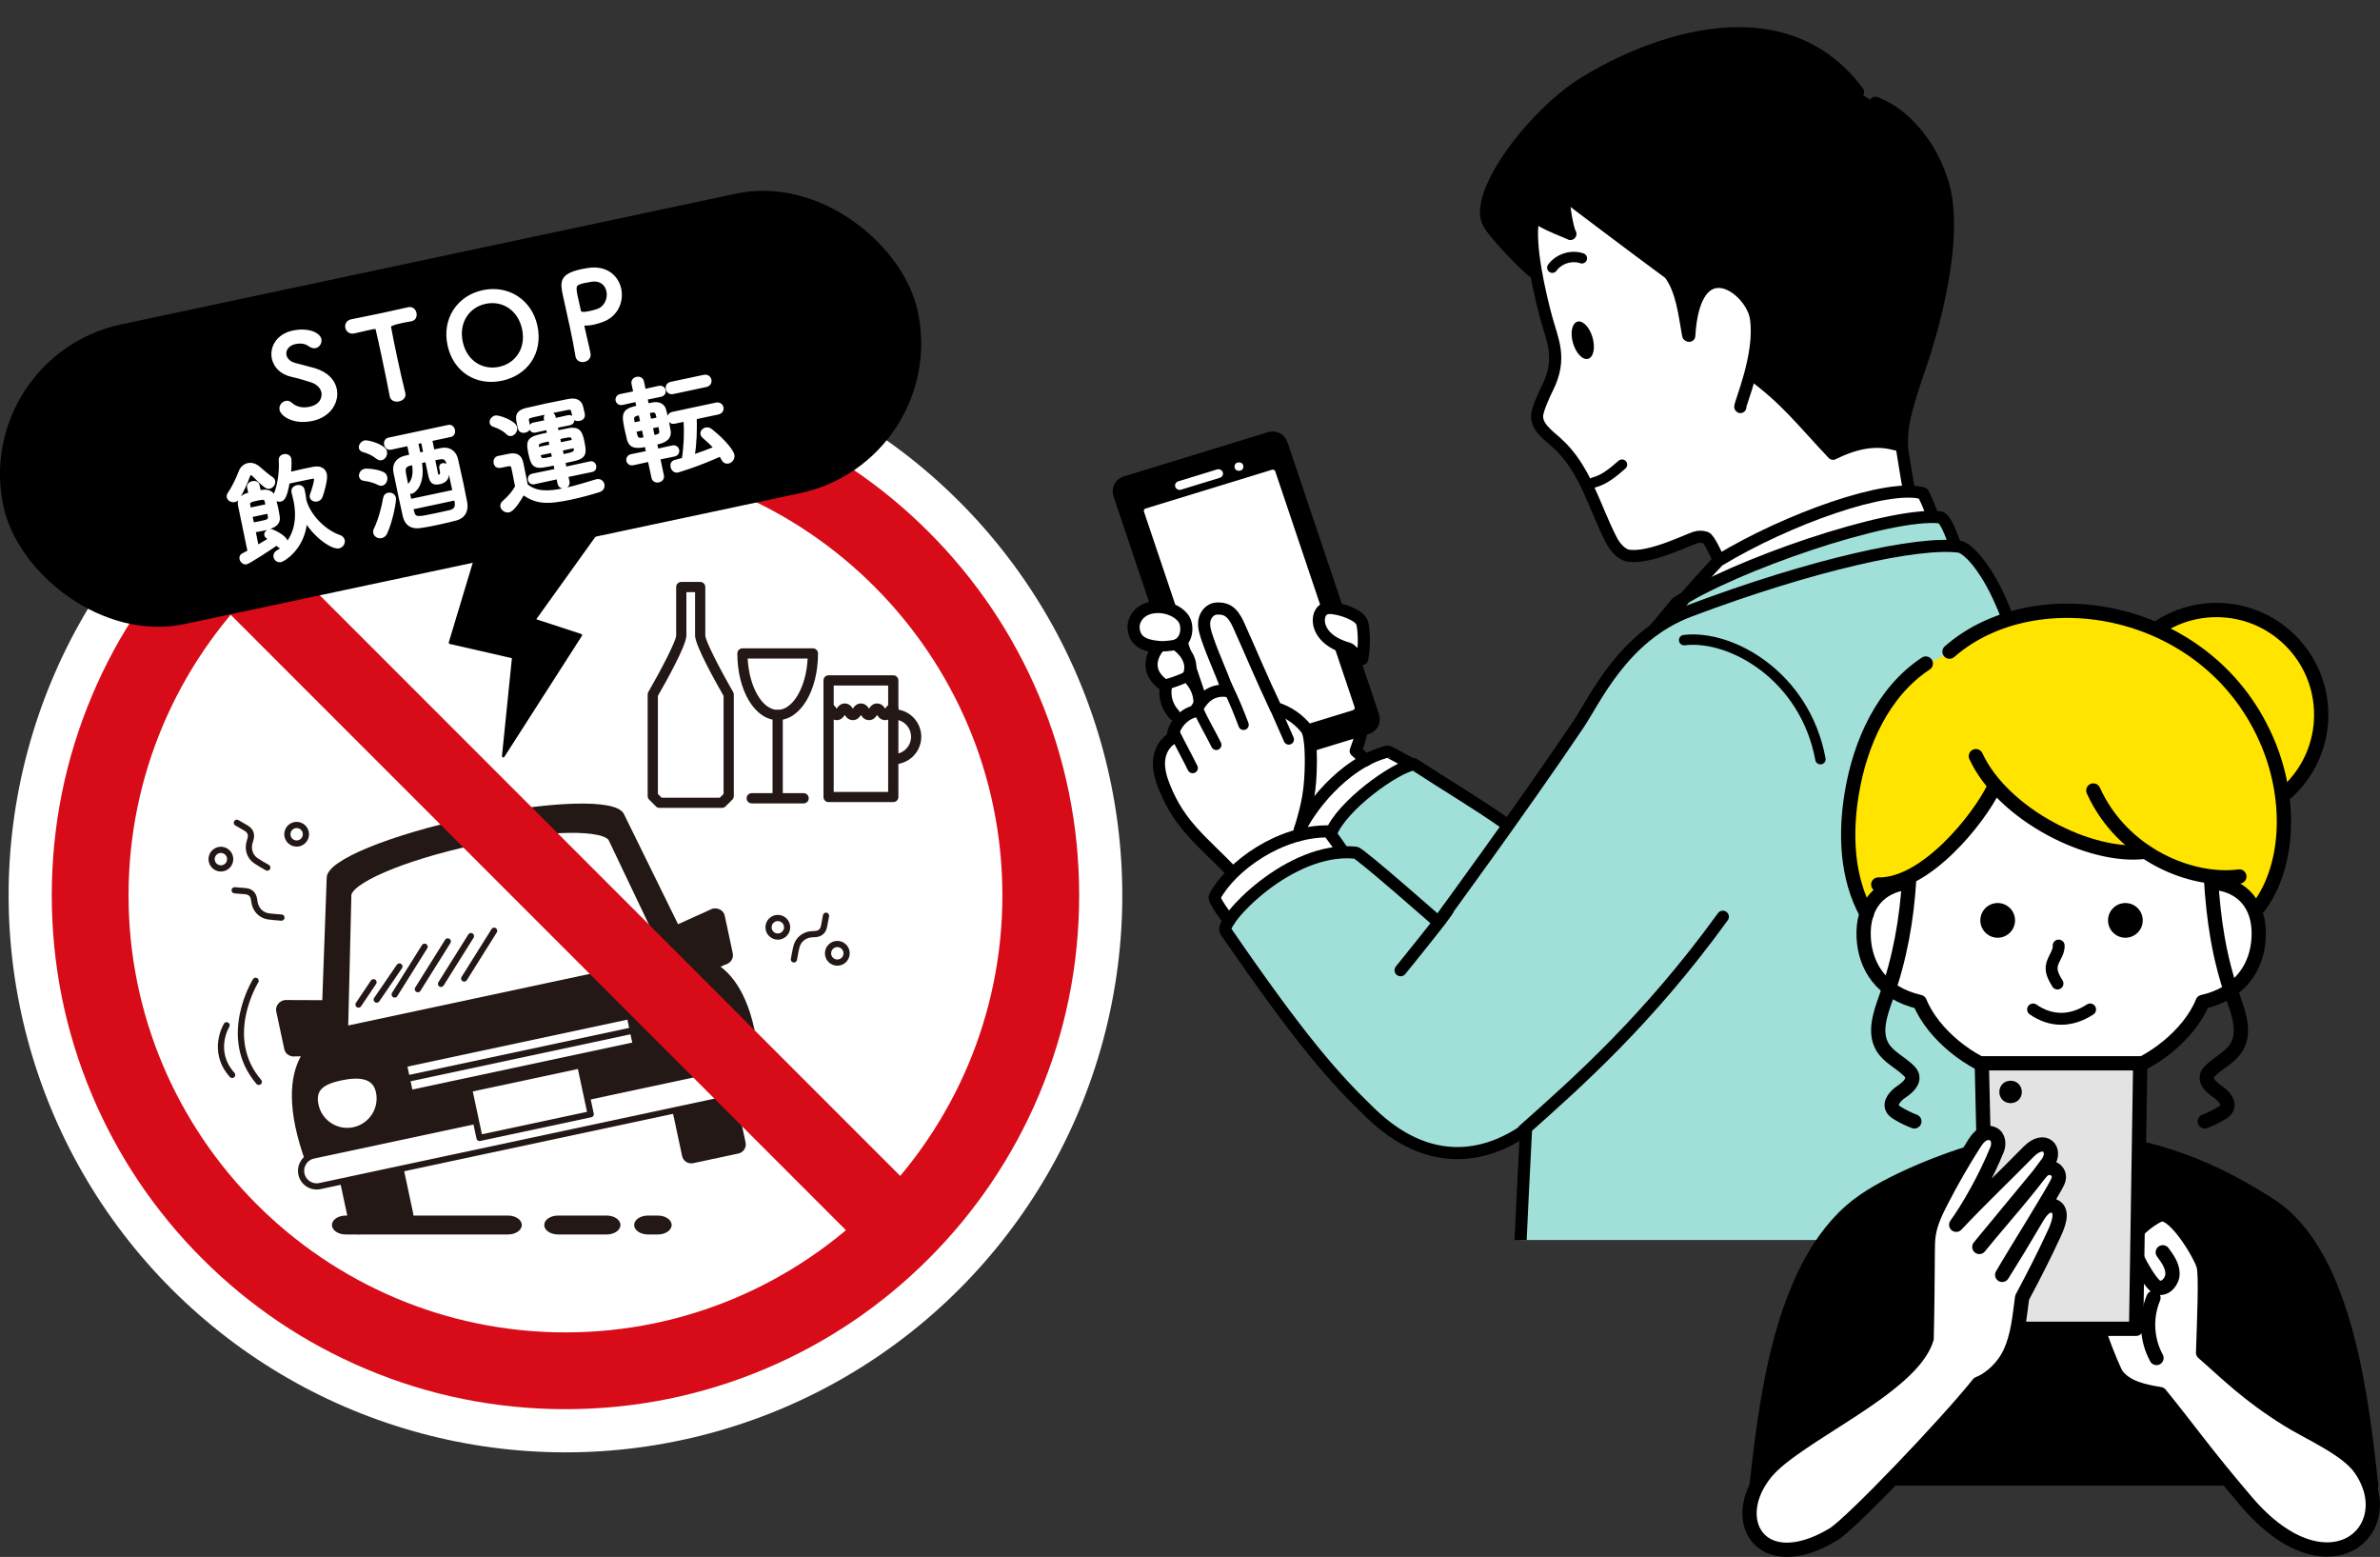 <?xml version="1.0" encoding="UTF-8"?>
<svg id="_レイヤー_1" data-name="レイヤー_1" xmlns="http://www.w3.org/2000/svg" width="1075.34" height="703.23" xmlns:xlink="http://www.w3.org/1999/xlink" viewBox="0 0 1075.34 703.23">
  <rect x="0" y="0" width="1075.34" height="703.23" fill="#333333" stroke="none"/>
  <defs>
    <style>
      .cls-1, .cls-2, .cls-3, .cls-4, .cls-5, .cls-6, .cls-7 {
        fill: none;
      }

      .cls-1, .cls-3, .cls-4, .cls-5, .cls-8, .cls-6, .cls-9, .cls-10, .cls-11, .cls-12, .cls-13, .cls-14, .cls-15, .cls-16, .cls-7, .cls-17, .cls-18 {
        stroke-linecap: round;
        stroke-linejoin: round;
      }

      .cls-1, .cls-3, .cls-4, .cls-5, .cls-9, .cls-10, .cls-12, .cls-14, .cls-16, .cls-17 {
        stroke: #000;
      }

      .cls-1, .cls-9, .cls-17 {
        stroke-width: 6.45px;
      }

      .cls-3 {
        stroke-width: 4.69px;
      }

      .cls-4 {
        stroke-width: 5.38px;
      }

      .cls-5 {
        stroke-width: 5.47px;
      }

      .cls-8, .cls-6, .cls-13, .cls-15, .cls-7, .cls-18 {
        stroke: #231815;
        stroke-width: 2.8px;
      }

      .cls-8, .cls-11, .cls-12, .cls-19, .cls-18 {
        fill: #fff;
      }

      .cls-8, .cls-13, .cls-7, .cls-20 {
        fill-rule: evenodd;
      }

      .cls-10, .cls-12, .cls-16 {
        stroke-width: 6.45px;
      }

      .cls-21 {
        fill: #d70c18;
      }

      .cls-11 {
        stroke: #fff;
        stroke-width: .88px;
      }

      .cls-22, .cls-13, .cls-15, .cls-20 {
        fill: #231815;
      }

      .cls-14 {
        stroke-width: 1.18px;
      }

      .cls-16 {
        fill: #e3e3e3;
      }

      .cls-17, .cls-23 {
        fill: #ffe400;
      }

      .cls-24 {
        fill: #a0e0d8;
      }

      .cls-25 {
        clip-path: url(#clippath);
      }
    </style>
    <clipPath id="clippath">
      <rect class="cls-2" x="483.63" width="448.03" height="560.09"/>
    </clipPath>
  </defs>
  <g>
    <circle class="cls-19" cx="255.49" cy="404.41" r="251.59" transform="translate(-211.13 299.11) rotate(-45)"/>
    <g>
      <g>
        <g>
          <path class="cls-20" d="M235.75,553.32c0,2.36-2.78,4.27-6.21,4.27h-73.35c-3.43,0-6.21-1.91-6.21-4.27h0c0-2.36,2.78-4.27,6.21-4.27h73.35c3.43,0,6.21,1.91,6.21,4.27h0Z"/>
          <path class="cls-20" d="M280.33,553.32c0,2.36-2.78,4.27-6.21,4.27h-22.01c-3.43,0-6.21-1.91-6.21-4.27h0c0-2.36,2.78-4.27,6.21-4.27h22.01c3.43,0,6.21,1.91,6.21,4.27h0Z"/>
          <path class="cls-20" d="M303.46,553.32c0,2.36-2.78,4.27-6.21,4.27h-4.51c-3.43,0-6.21-1.91-6.21-4.27h0c0-2.36,2.78-4.27,6.21-4.27h4.51c3.43,0,6.21,1.91,6.21,4.27h0Z"/>
        </g>
        <g>
          <g>
            <rect class="cls-15" x="156.05" y="519.29" width="26.53" height="35" rx="2.82" ry="2.82" transform="translate(-108.36 47.19) rotate(-12.05)"/>
            <path class="cls-15" d="M335.5,516.31c.33,1.52-.65,3.02-2.17,3.35l-20.42,4.36c-1.52.33-3.02-.65-3.35-2.17l-6.13-28.7c-.33-1.52.65-3.02,2.17-3.35l20.42-4.36c1.52-.33,3.02.65,3.35,2.17l6.13,28.7Z"/>
          </g>
          <g>
            <g>
              <path class="cls-15" d="M329.73,430.97c.33,1.52-.83,3.06-2.59,3.44l-21.8,9.85c-1.75.37-3.44-.56-3.76-2.08l-3.65-17.11c-.33-1.52.83-3.06,2.59-3.44l21.8-9.85c1.75-.37,3.44.56,3.76,2.08l3.65,17.11Z"/>
              <path class="cls-15" d="M160.1,472.38c.33,1.52-.83,3.06-2.59,3.44l-23.92-.09c-1.75.37-3.44-.56-3.76-2.08l-3.65-17.11c-.33-1.52.83-3.06,2.59-3.44l23.92.09c1.75-.37,3.44.56,3.76,2.08l3.65,17.11Z"/>
            </g>
            <g>
              <g>
                <g>
                  <path class="cls-13" d="M312.64,433.4l-31.8-64.71c-2.2-6.49-32.55-5.6-68.48,2.07-35.93,7.67-64,19.26-63.36,26.08l-2.6,72.06s-25.99,9.22-4.83,61.08l88.2-18.83,24.02-5.13,88.2-18.83c-1.87-55.98-29.36-53.77-29.36-53.77Z"/>
                  <path class="cls-8" d="M347.05,485.28c.81,3.81-1.62,7.56-5.43,8.37l-197.06,42.08c-3.81.81-7.56-1.62-8.37-5.43h0c-.81-3.81,1.62-7.56,5.43-8.37l197.06-42.08c3.81-.81,7.56,1.62,8.37,5.43h0Z"/>
                  <rect class="cls-18" x="213.76" y="486.29" width="51.36" height="22.58" transform="translate(-98.62 60.96) rotate(-12.05)"/>
                  <g>
                    <rect class="cls-19" x="183.4" y="471.11" width="101.6" height="3.81" transform="translate(-93.61 59.33) rotate(-12.05)"/>
                    <rect class="cls-19" x="184.81" y="477.73" width="101.6" height="3.81" transform="translate(-94.96 59.77) rotate(-12.05)"/>
                  </g>
                </g>
                <g>
                  <path class="cls-8" d="M171.24,493.09c1.69,7.93-3.36,15.72-11.29,17.42-7.93,1.69-15.72-3.36-17.42-11.29-1.69-7.93,3.36-10.88,11.29-12.57,7.93-1.69,15.72-1.48,17.42,6.45Z"/>
                  <path class="cls-8" d="M328.56,459.5c1.69,7.93-3.36,15.72-11.29,17.42-7.93,1.69-15.72-3.36-17.42-11.29-1.69-7.93,3.36-10.88,11.29-12.57,7.93-1.69,15.72-1.48,17.42,6.45Z"/>
                </g>
              </g>
              <path class="cls-18" d="M276.47,379.33c-2.1-6.39-29.62-6.01-62.08.92-32.46,6.93-57.74,17.82-57.04,24.51l-1.45,60.17,146.48-31.28-25.9-54.33Z"/>
            </g>
          </g>
        </g>
      </g>
      <path class="cls-7" d="M127.16,414.46c-2-.16-4.02-.26-6-.57-3.34-.52-5.76-3.2-6.2-6.56-.12-.93-.26-1.92-.68-2.73-.69-1.34-1.96-1.98-3.47-2.09-1.6-.12-3.2-.23-4.79-.38"/>
      <path class="cls-7" d="M120.78,391.88c-1.74-1.01-3.52-1.97-5.17-3.1-2.79-1.9-3.82-5.37-2.77-8.59.29-.89.59-1.84.56-2.76-.05-1.51-.91-2.63-2.23-3.39-1.39-.8-2.78-1.59-4.16-2.41"/>
      <path class="cls-7" d="M358.71,433.35c.38-1.97.68-3.97,1.2-5.91.87-3.26,3.79-5.39,7.18-5.47.94-.02,1.94-.06,2.79-.39,1.41-.54,2.18-1.74,2.45-3.23.29-1.58.57-3.15.89-4.73"/>
      <g>
        <path class="cls-7" d="M115.5,443.01s-15.89,25.5,1.43,45.65"/>
        <path class="cls-7" d="M102.38,463.1s-7.15,11.65,2.51,22.41"/>
      </g>
      <path class="cls-8" d="M103.6,386.26c.99,2.1.09,4.6-2,5.59-2.1.99-4.6.09-5.59-2-.99-2.1-.09-4.6,2-5.59,2.1-.99,4.6-.09,5.59,2Z"/>
      <path class="cls-8" d="M137.83,375.02c.99,2.1.09,4.6-2,5.59s-4.6.09-5.59-2-.09-4.6,2-5.59,4.6-.09,5.59,2Z"/>
      <path class="cls-8" d="M382.52,430.59c0,2.32-1.88,4.2-4.2,4.2s-4.2-1.88-4.2-4.2,1.88-4.2,4.2-4.2,4.2,1.88,4.2,4.2Z"/>
      <path class="cls-8" d="M355.64,418.84c0,2.32-1.88,4.2-4.2,4.2s-4.2-1.88-4.2-4.2,1.88-4.2,4.2-4.2,4.2,1.88,4.2,4.2Z"/>
      <g>
        <line class="cls-6" x1="191.84" y1="427.62" x2="178.31" y2="449.2"/>
        <line class="cls-6" x1="202.31" y1="425.22" x2="188.79" y2="446.79"/>
        <line class="cls-6" x1="212.79" y1="422.82" x2="199.26" y2="444.39"/>
        <line class="cls-6" x1="223.27" y1="420.41" x2="209.74" y2="441.99"/>
        <line class="cls-6" x1="168.76" y1="443.66" x2="161.99" y2="453.73"/>
        <line class="cls-6" x1="180.46" y1="436.54" x2="170.21" y2="451.51"/>
      </g>
    </g>
    <g>
      <path class="cls-22" d="M326.19,364.91h-28.21c-.61,0-1.2-.24-1.63-.68l-3.04-3.04c-.43-.43-.68-1.02-.68-1.63v-45.86c0-.41.11-.8.31-1.15,6.02-10.42,12.54-23.13,12.57-25.47v-21.93c0-1.27,1.03-2.31,2.31-2.31h8.54c1.27,0,2.31,1.03,2.31,2.31v21.93c.03,2.34,6.54,15.04,12.57,25.47.2.35.31.75.31,1.15v45.86c0,.61-.24,1.2-.68,1.63l-3.04,3.04c-.43.43-1.02.68-1.63.68ZM298.94,360.3h26.3l1.69-1.69v-44.29c-3.4-5.91-12.88-22.78-12.88-27.24v-19.62h-3.92v19.62c0,4.46-9.47,21.32-12.88,27.24v44.29l1.69,1.69Z"/>
      <path class="cls-22" d="M351.37,325.27c-10.22,0-18.22-13.23-18.22-30.12,0-1.27,1.03-2.31,2.31-2.31h31.83c1.27,0,2.31,1.03,2.31,2.31,0,16.89-8,30.12-18.22,30.12ZM337.82,297.45c.64,12.8,6.59,23.2,13.55,23.2s12.91-10.41,13.55-23.2h-27.1Z"/>
      <path class="cls-22" d="M363.09,362.88h-23.44c-1.27,0-2.31-1.03-2.31-2.31s1.03-2.31,2.31-2.31h23.44c1.27,0,2.31,1.03,2.31,2.31s-1.03,2.31-2.31,2.31Z"/>
      <path class="cls-22" d="M351.37,362.3c-1.27,0-2.31-1.03-2.31-2.31v-37.04c0-1.27,1.03-2.31,2.31-2.31s2.31,1.03,2.31,2.31v37.04c0,1.27-1.03,2.31-2.31,2.31Z"/>
      <path class="cls-22" d="M403.6,362.3h-29.22c-1.27,0-2.31-1.03-2.31-2.31v-52.66c0-1.27,1.03-2.31,2.31-2.31h29.22c1.27,0,2.31,1.03,2.31,2.31v52.66c0,1.27-1.03,2.31-2.31,2.31ZM376.68,357.69h24.61v-48.05h-24.61v48.05Z"/>
      <path class="cls-22" d="M403.82,345.23c-1.27,0-2.31-1.03-2.31-2.31s1.03-2.31,2.31-2.31c4.31,0,7.82-3.51,7.82-7.82s-3.51-7.82-7.82-7.82c-1.27,0-2.31-1.03-2.31-2.31s1.03-2.31,2.31-2.31c6.86,0,12.43,5.58,12.43,12.43s-5.58,12.43-12.43,12.43Z"/>
      <path class="cls-22" d="M399.94,325.27c-2.03,0-3.07-1.42-3.65-2.33-.58.91-1.62,2.33-3.65,2.33s-3.07-1.42-3.65-2.33c-.58.91-1.62,2.33-3.65,2.33s-3.07-1.42-3.65-2.33c-.58.91-1.62,2.33-3.65,2.33-2.19,0-3.22-1.65-3.78-2.53-.08-.12-.18-.28-.26-.41-1.09-.19-1.92-1.13-1.92-2.27,0-1.27,1.03-2.31,2.31-2.31,2.03,0,3.07,1.42,3.65,2.33.58-.91,1.62-2.33,3.65-2.33s3.07,1.42,3.65,2.33c.58-.91,1.62-2.33,3.65-2.33s3.07,1.42,3.65,2.33c.58-.91,1.62-2.33,3.65-2.33s3.07,1.42,3.66,2.33c.58-.91,1.62-2.33,3.66-2.33,1.27,0,2.31,1.03,2.31,2.31,0,1.14-.83,2.09-1.92,2.27-.09.12-.19.28-.26.41-.56.88-1.59,2.53-3.78,2.53ZM374.37,322.37h0,0Z"/>
    </g>
    <path class="cls-21" d="M255.49,636.5c-31.32,0-61.72-6.14-90.35-18.25-27.64-11.69-52.46-28.42-73.77-49.73-21.31-21.31-38.04-46.13-49.73-73.77-12.11-28.62-18.25-59.02-18.25-90.35s6.14-61.72,18.25-90.35c11.69-27.64,28.42-52.46,49.73-73.77,21.31-21.31,46.13-38.04,73.77-49.73,28.62-12.11,59.02-18.25,90.35-18.25s61.72,6.14,90.35,18.25c27.64,11.69,52.46,28.42,73.77,49.73,21.31,21.31,38.04,46.13,49.73,73.77,12.11,28.63,18.25,59.02,18.25,90.35s-6.14,61.72-18.25,90.35c-11.69,27.64-28.42,52.46-49.73,73.77-21.31,21.31-46.13,38.04-73.77,49.73-28.62,12.11-59.02,18.25-90.35,18.25ZM255.49,207c-108.85,0-197.41,88.56-197.41,197.41s88.56,197.41,197.41,197.41,197.41-88.56,197.41-197.41-88.56-197.41-197.41-197.41Z"/>
    <rect class="cls-21" x="238.15" y="194.18" width="34.68" height="420.46" transform="translate(-211.13 299.11) rotate(-45)"/>
  </g>
  <polygon class="cls-14" points="215.23 250.83 203.34 290.29 231.93 296.82 227.39 341.53 262.41 286.91 241.35 280.02 272.22 236.99 215.23 250.83"/>
  <g>
    <rect class="cls-14" x="-2.5" y="116.05" width="421.23" height="137.18" rx="68.59" ry="68.59" transform="translate(-33.85 47.31) rotate(-12)"/>
    <g>
      <path class="cls-11" d="M121.85,220.3c-.62.13-1.29,0-1.99-.49-2.17-1.59-3.89-3.6-5.84-5.39-.2-.17-.48-.22-.74-.17-.26.06-.49.21-.61.45-1.18,3.33-3.02,7.38-4.9,10.43-.45.69-1.06,1.09-1.68,1.22-1.39.3-2.91-.51-3.18-1.75-.12-.57-.03-1.18.46-1.88,2.07-2.97,4.08-7.45,4.86-9.61.72-1.93,2.13-3.15,3.79-3.5,1.6-.34,3.42.08,5.08,1.56,1.45,1.26,3.84,3.34,5.93,4.78.51.38.77.81.86,1.27.27,1.29-.7,2.79-2.04,3.08ZM138.06,226.29c.02.1.1.2.12.3,2.13,6.72,8.75,13.25,15.33,15.51,1.05.37,1.64,1.11,1.8,1.88.29,1.34-.56,2.93-2.22,3.28-2.53.54-9.59-3.52-14.77-11.37-1.27,12.3-10.28,17.34-11.32,17.56-1.5.32-2.73-.66-2.98-1.85-.19-.88.13-1.92,1.28-2.59.86-.51,1.65-1.11,2.38-1.75-.67.14-1.41-.03-2.1-.74-.2-.17-.36-.41-.56-.58-2.76,1.99-12.54,8.28-13.62,8.51-1.34.29-2.49-.82-2.75-2.01-.16-.77.08-1.64,1.01-2.1.73-.37,1.66-.84,2.62-1.37-.23-1.08-.52-2.43-.82-3.87-1.34-6.3-3.18-15.24-3.52-17.05-.44-2.33.96-4.36,4.73-5.16l-.59-2.79c-.26-1.24.79-2.11,1.98-2.36,1.19-.25,2.51.11,2.77,1.35l.59,2.79c.46-.1.89-.13,1.2-.2,2.2-.31,4.43.3,5.29,2.54,0-.27.09-.61.23-.97,1.88-4.61,2.57-10.74,2.24-15.36-.11-1.27.79-2.11,1.82-2.33,1.24-.26,2.7.29,3,1.68.04.21.23,2.6-.16,6.35,2.16-.51,4.42-1.05,6.69-1.53,1.39-.3,2.79-.59,4.14-.83,2.86-.5,4.88.63,5.39,3.01.54,2.53-1.51,8.9-1.85,9.83-.39,1.22-1.23,1.83-2.16,2.02-1.24.26-2.61-.36-2.86-1.55-.09-.41-.02-.86.15-1.33.79-1.89,1.93-6.13,1.78-6.85-.09-.41-.42-.72-1.2-.55-1.71.31-4.66.94-7.44,1.53-1.14.24-2.27.48-3.25.69-1.12,6.17-2.07,7.78-3.62,8.1-.98.21-2.02-.11-2.56-.86.3,1.18.66,2.61.96,4,.3,1.39.54,2.8.74,4,.7,4.33-3.67,5.31-8.06,6.24-1.03.22-2.08.39-2.81.49.12.57.76,3.83,1.34,6.57,1.92-1.11,3.78-2.26,5.22-3.11l-.81-.53c-.56-.37-.87-.79-.96-1.2-.22-1.03.69-2.09,1.82-2.33.41-.09.9-.08,1.32.1.59.25,6,2.61,6.51,4.98.07.31.03.64-.02.92,4.11-5.03,5.07-12.19,3.6-19.11-.25-1.19-.62-2.67-.93-3.85-.01-.05-.02-.1-.03-.16-.31-1.45.78-2.43,2.07-2.71,1.24-.26,2.68.18,3.02,1.79.29,1.34.61,3.11.8,4.79l.02.1ZM120.44,228.15c-.13-.62-.31-1.23-.42-1.74-.36-1.43-1.34-1.23-4.02-.66-2.68.57-3.64.88-3.39,2.34l.35,1.65,7.48-1.59ZM113.63,233.16c.29,1.34.6,2.57.75,3.29.63-.08,1.87-.34,3.11-.61,4.34-.92,4.39-.93,3.67-4.29l-7.54,1.6Z"/>
      <path class="cls-11" d="M170.4,206.9c-2.33-1.83-4.32-2.54-6.39-3.17-.86-.25-1.29-.75-1.41-1.32-.26-1.24.76-2.75,2.26-3.07,1.19-.25,8.94,1.71,9.56,4.6.33,1.55-.67,3.22-2.06,3.51-.62.13-1.3-.05-1.95-.55ZM171.07,218.68c-2.4-1.16-4.28-1.62-6.67-1.93-1-.11-1.56-.75-1.72-1.47-.25-1.19.55-2.76,2.04-3.08,1.19-.25,5.47.08,8.21,1.33.95.39,1.43,1.15,1.6,1.93.32,1.5-.51,3.18-1.9,3.48-.46.1-.96.04-1.57-.26ZM172.34,242.63c-1.44.31-2.98-.55-3.27-1.95-.11-.52-.06-1.07.24-1.67,2.11-4.28,3.66-10.44,4.24-14.06.19-1.12.92-1.76,1.8-1.95,1.29-.27,2.78.38,3.11,1.93.27,1.29-1.35,10.16-3.88,15.77-.5,1.19-1.36,1.74-2.23,1.93ZM194.9,198.78c.25,1.19.55,2.85.95,4.71,1.29-.27,2.54-.49,3.73-.74,2.85-.55,5.97.67,6.94,4.73.71,3.09,1.61,7.05,2.42,10.87.67,3.15,1.27,6.2,1.73,8.64.66,3.64-.85,6.66-4.42,7.63-2.6.71-5.58,1.4-8.47,2.02-2.84.6-5.58,1.13-7.78,1.44-4.13.61-6.66-1.12-7.57-4.92-.59-2.52-1.2-5.41-1.83-8.35-.86-4.03-1.73-8.15-2.42-11.62-.65-3.31,1.15-6.02,4.64-6.86.83-.18,1.69-.41,2.57-.6l-1-4.7-7.79,1.66c-1.39.3-2.36-.69-2.61-1.87-.24-1.14.24-2.42,1.63-2.72l26.94-5.73c1.39-.3,2.31.7,2.56,1.88.24,1.14-.19,2.41-1.58,2.71l-8.62,1.83ZM185.59,209.82c-2.57.6-3.06,1.57-2.56,4.21.29,1.34.64,3.26,1.09,5.38,2.86-2.28,3.06-6.15,2.45-9.8l-.98.21ZM192.55,208.29l-2.37.5c1.69,10-2.95,13.52-4.09,13.76-.52.11-.96.04-1.39-.19l.74,3.46,19.41-4.12c-.25-1.19-.5-2.37-.77-3.61-.61-2.89-1.24-5.83-1.79-8.14-.68-2.93-1.72-3.25-3.95-2.83-.67.14-1.4.25-2.18.41.63,2.94,1.2,5.9,1.31,6.41.14.67.36.95.98.82.88-.19,1.04-.71.47-3.39-.21-.98.36-1.59,1.09-1.74.83-.17,1.77.22,1.96,1.09.03.16.05.26.09.41.5,2.37,1.2,6.16-3.39,7.14-3.04.65-4.08-.43-4.76-3.63l-1.35-6.35ZM205.61,225.58l-19.3,4.1c.09.41.23.81.3,1.18.88,3.37,1.65,3.21,10.27,1.38,2.17-.46,4.44-.94,6.44-1.42,2.36-.56,2.91-2.02,2.52-4.15l-.23-1.08ZM191.66,204.38c-.4-1.86-.69-3.52-.95-4.71l-2.17.46,1,4.7,2.12-.45Z"/>
      <path class="cls-11" d="M229.05,195.78c-1.78-1.78-4.39-2.9-6.01-3.41-.81-.26-1.24-.76-1.37-1.38-.24-1.14.74-2.59,2.14-2.88,1.55-.33,8.84,2.27,9.4,4.9.32,1.5-.78,3.19-2.17,3.48-.62.13-1.36-.04-1.99-.71ZM229.95,230.98c-1.5.32-3.12-.74-3.42-2.13-.15-.72.05-1.52.87-2.24,2.46-2.14,4.46-4.4,5.77-6.84-.44-2.33-.82-4.36-1.24-6.32-.15-.72-.3-1.39-.45-2.12-.29-1.34-.94-1.37-2.69-.99-.72.15-1.34.29-2.01.43-.98.21-2.85.55-3.31-1.62-.24-1.13.28-2.49,1.67-2.78,1.86-.4,3.3-.7,5.02-1.01,3.33-.6,5.18.52,5.88,3.82.64,2.99,1.29,6.58,1.99,9.88,4.13,3.44,9.68,3.39,16.85,1.87,5.16-1.1,10.67-2.86,14.52-4,.1-.02.15-.03.26-.05,1.6-.34,2.74.71,3,1.95.25,1.19-.27,2.54-2.04,3.08-3.19,1-7.87,2.32-12.56,3.32-11.2,2.38-15.72,1.94-21.63-2.04-1.97,3.44-4.48,7.37-6.49,7.8ZM259.07,188.32l-.48-2.27c-.26-1.24-.72-1.63-2.17-1.32-1.71.31-4.86.98-7.96,1.64s-6.19,1.32-7.89,1.73c-2,.48-2.23.91-1.96,2.2l.5,2.37v.05c.26,1.19-.74,2.05-1.88,2.29-1.14.24-2.45-.13-2.72-1.36-.19-.66-.36-1.43-.51-2.16-.64-2.99-1.16-5.69,4.1-6.86,2.62-.61,5.91-1.37,9.27-2.08,3.35-.71,6.72-1.37,9.47-1.9,3.31-.65,5.56.27,6.25,3.26.16.77.44,1.79.63,2.72.19.88.43,2.55-1.94,3.06-1.19.25-2.45-.13-2.71-1.31v-.05ZM256.34,215.06l.52,2.43c.31,1.45-.66,2.46-1.75,2.69-1.13.24-2.43-.29-2.74-1.74l-.52-2.42-10.47,2.28c-1.29.27-2.17-.56-2.38-1.54-.21-.98.25-2.11,1.54-2.38l10.49-2.17-.52-2.43c-8.62,1.83-9.87,2.04-11.4-5.18-1.42-6.66.28-7.07,8.48-8.82l-.43-2.01-5.31,1.18c-1.24.26-2.11-.52-2.3-1.45-.19-.88.29-1.95,1.53-2.21l5.33-1.08-.22-1.03c-.3-1.39.64-2.3,1.73-2.53,1.14-.24,2.36.2,2.66,1.59l.22,1.03,5.87-1.3c1.29-.27,2.16.51,2.36,1.44.19.88-.29,1.95-1.58,2.22l-5.89,1.2.43,2.01c1.86-.4,3.66-.78,5.17-1.05,4.9-.83,5.65,1.98,6.42,5.59,1.03,4.85,1.19,7.14-3.78,8.36-1.43.36-3.09.71-4.79,1.07l.52,2.43,11.09-2.41c1.29-.27,2.12.58,2.33,1.56.21.98-.2,2.09-1.49,2.37l-11.11,2.31ZM248.26,198.87c-4.8,1.02-5.47,1.16-5.16,3.15l.08.36,5.52-1.17-.44-2.33ZM249.32,204.1l-5.52,1.17.18.83c.5,1.57.87,1.54,5.87.48l-.53-2.48ZM258.75,198.48c-.42-1.75-.68-1.69-6.1-.54l.49,2.32,5.78-1.23-.17-.56ZM259.54,201.92l-5.73,1.22.53,2.48c4.54-.96,5.63-1.2,5.32-2.91l-.11-.78Z"/>
      <path class="cls-11" d="M297.92,207.14l1.61,7.59c.32,1.5-.71,2.47-1.9,2.72-1.19.25-2.53-.22-2.85-1.71l-1.61-7.59-7.06,1.55c-1.45.31-2.44-.56-2.66-1.59-.22-1.03.34-2.23,1.78-2.54l7.08-1.45-.57-2.69c-3.82.81-6.98.89-7.99-2.83-.3-1.18-.68-2.71-1.02-4.31-1.49-7.02-1.74-9.18,5.23-10.66l-.54-2.53-6.18,1.37c-1.45.31-2.44-.56-2.66-1.59-.21-.98.35-2.18,1.79-2.48l6.2-1.26-.8-3.77c-.32-1.5.72-2.47,1.9-2.72,1.19-.25,2.53.22,2.85,1.71l.8,3.77,6.34-1.4c1.5-.32,2.44.56,2.65,1.54.22,1.03-.28,2.22-1.78,2.54l-6.36,1.3.54,2.53c1.08-.23,1.97-.37,2.49-.48,2.5-.42,4.65.57,5.29,2.81.42,1.47.92,3.58,1.36,5.64.31,1.45.56,2.9.74,4,.59,4.03-3.1,5.19-6.1,5.83l.57,2.68,6.7-1.48c1.5-.32,2.44.56,2.66,1.59.22,1.03-.28,2.22-1.78,2.54l-6.72,1.38ZM288.97,187.09c-.67.14-1.23.32-1.43.36-1.52.48-1.56,1.3-1.4,2.29.09.41.15.94.27,1.51l3.3-.7-.74-3.46ZM290.43,193.96l-3.35.71c.58,2.74.96,3.73,2.53,3.51.37-.03.99-.16,1.66-.3l-.83-3.92ZM297.13,188.97c-.15-.72-.35-1.38-.46-1.9-.24-.87-.76-1.29-1.97-1.15-.26.05-.89.13-1.61.29l.74,3.46,3.3-.7ZM294.55,193.08l.83,3.92c.67-.14,1.23-.31,1.49-.37,1.77-.54,1.65-1.11.98-4.26l-3.3.7ZM304.09,177.56c-1.55.33-2.58-.69-2.82-1.83-.25-1.19.28-2.49,1.83-2.82l14.92-3.17c1.65-.35,2.73.66,2.97,1.8.25,1.19-.33,2.5-1.98,2.85l-14.92,3.17ZM314.38,188.92c.14,4.99,0,11.44-.92,16.76,3.17-1.05,6.32-2.26,9.3-3.43-1.5-1.73-3.23-3.25-4.95-4.77-.52-.43-.78-.86-.87-1.33-.25-1.19.74-2.37,1.98-2.63.77-.16,1.61-.02,2.4.62,7.14,5.66,9.79,10,10.05,11.24.37,1.76-.87,3.26-2.26,3.56-.98.21-2.08-.15-2.74-1.47-.29-.59-.62-1.16-.95-1.69-10.14,4.58-18.72,7.11-19.18,7.21-1.5.32-2.56-.86-2.82-2.1-.24-1.13.15-2.35,1.48-2.69,1.18-.3,2.4-.62,3.62-.98.88-5.53,1.13-11.95.76-17.21l-4.44.94c-1.55.33-2.56-.64-2.8-1.78-.23-1.08.3-2.38,1.85-2.71l19.61-4.17c1.65-.35,2.72.61,2.96,1.75.23,1.08-.35,2.39-2,2.75l-10.06,2.14Z"/>
    </g>
    <g>
      <path class="cls-11" d="M141.05,189.7c-8.41,1.79-13.77-2.09-14.31-4.62-.36-1.7.87-3.26,2.37-3.58.83-.17,1.74.06,2.54.81,1.75,1.62,4.61,2.63,8.27,1.86,5.68-1.21,6.09-5.34,5.74-6.99-.44-2.06-2.15-4.02-5.15-4.95-2.54-.81-5.66-1.76-8.66-2.42-4.98-1.1-7.82-4.32-8.58-7.88-1.06-5.01,1.94-10.66,9.06-12.18,7.12-1.51,11.92,1.02,12.44,3.45.33,1.55-.65,3.27-2.25,3.61-.77.16-1.73-.01-2.69-.72-1.21-.88-3.24-1.79-6.44-1.11-3.3.7-4.88,3.19-4.38,5.52.34,1.6,1.69,3.15,4.22,3.85,2.36.69,6.27,1.58,8.92,2.37,5.77,1.74,8.77,5.2,9.58,9.02,1.17,5.52-2.32,12.2-10.68,13.98Z"/>
      <path class="cls-11" d="M176.51,178.87c-.75-4.05-2.29-11.54-3.74-18.36-.97-4.54-1.88-8.83-2.56-11.54-.22-1.03-.37-1-3.42-.35-1.96.42-4.36,1.04-6.79,1.55-1.96.42-3.24-.77-3.54-2.16-.3-1.39.35-2.93,2.26-3.34q.05-.01.1-.02c3.11-.61,8.59-1.72,13.96-2.86,4.39-.93,8.76-1.92,11.69-2.59,2-.48,3.04,1.08,3.28,2.22.3,1.39-.24,2.91-1.9,3.26-.1.02-.15.03-.21.04-1.78.27-3.27.59-4.51.85q-5.11,1.09-4.89,2.12c.64,3.53,1.66,8.55,2.73,13.61,1.32,6.19,2.76,12.47,3.72,16.25.49,1.78-.93,3-2.53,3.34-1.55.33-3.28-.22-3.66-1.97v-.05Z"/>
      <path class="cls-11" d="M202.61,155.74c-2.47-11.61,4.26-21.84,15.61-24.25s21.71,4.18,24.18,15.79c2.56,12.03-4.31,21.85-15.67,24.26s-21.57-3.77-24.13-15.8ZM236.31,148.57c-1.9-8.93-9.32-13.39-16.96-11.77-7.64,1.62-12.6,8.72-10.7,17.65,1.89,8.88,9.3,13.29,16.94,11.67,7.64-1.62,12.61-8.67,10.73-17.55Z"/>
      <path class="cls-11" d="M263.98,163.03c-1.45.31-3.14-.3-3.5-2.01-.01-.05-.02-.1-.03-.16-.65-4.07-1.56-8.62-2.5-13.01-1.13-5.32-2.31-10.35-3.08-13.97-1.35-6.35-2.02-9.77,8.09-11.92,1.08-.23,2.13-.4,2.91-.51,8.26-1.22,13.21,3.5,14.39,9.08,1.22,5.73-1.52,12.41-8.59,14.67-1.21.42-2.37.77-3.66,1.05-1.19.25-2.45.41-3.86.39-.17-.02-.27,0-.37.03-.26.05-.28.22-.19.63.68,3.2,1.61,6.83,2.34,10.24.14.67.29,1.34.43,2.01.37,1.97-.89,3.16-2.39,3.47ZM264.01,127.42c-4.13.88-4.47,1.54-3.45,6.34.38,1.81.89,3.91,1.27,5.72.07.31.12.57.19.88.23,1.08,1.34,1.23,4.54.55.98-.21,2.05-.49,3.12-.83,3.85-1.2,5.46-5.26,4.76-8.56-.66-3.1-3.29-5.56-7.93-4.57,0,0-1.25.21-2.49.47Z"/>
    </g>
  </g>
  <g class="cls-25">
    <g>
      <path class="cls-19" d="M759.92,270.68c.23-1.1,15.77-16.97,16.83-17.6,30.85-18.67,76.36-34.9,92.13-30.23.25.07,4.46,10.25,4.46,10.25,0,0-17.82.65-64.2,16.23-33.43,11.22-37.62,14.53-49.22,21.36Z"/>
      <path class="cls-24" d="M684.63,612.8s3.21-71.7,4.86-102.64c-18.42,12.99-43.96,17.87-70.11-7.29-16.53-15.9-31.56-32.78-65.65-82.4-2.73-3.98,30.73-37.92,53.3-35.32.66.08-5.64-8.44-5.64-8.44,0,0,3.11-9.21,18.5-20.66,12.78-9.5,17.57-11.24,17.57-11.24l43.68,28.1s5.81-6.83,31.82-45.39c6.86-10.16,17.29-33.37,39.92-46.6l5.42-9.58c38.43-21.87,96.56-38.46,118.47-38.01l7.28,13.84c4.54.64,23.93,17.4,33.24,71.43,7.16,41.6-29.46,280.59-32.95,293.59"/>
      <path class="cls-19" d="M862.63,221.81c-.92-4.3-2.87-17.03-3.53-20.98,0,0-12.31-1.07-16.19-.43-3.76.62-14.34,5.46-14.34,5.46,0,0-13.74-15.95-18.63-20.66-4.64-4.47-19.24-16.72-19.24-16.72-.8-.37,5.27-7.97,2.66-24.88-2.09-13.53-27.66-32.09-30.11,8.07l-.5-.22c-1.76-9.46-2.69-20.2-8.4-27.87-13.23-9.65-48.31-36.21-48.31-36.21.23,1.62,1.6,14.77,3.52,18.31-6.15-2.91-16.82-6.64-16.82-6.64-2.35,11.24,3.2,34.51,5.9,44.52,2.7,10.01,7.3,18.22.54,31.68-1.32,2.64-4.24,9.04-4.62,11.97-.68,5.3,4.65,9.12,8.65,12.66,13.12,11.63,16.84,28.56,24.87,44.14,1.46,2.83,4.45,6.49,7.6,6.97,9.48,1.44,25.42-6.52,30.17-8.15,1.54-.53,3.28-.5,4.83,0,1.59.51,5.54,8.81,6.63,9.99,4.96-3.1,25.39-13,30.91-16.05,17.15-9.47,51.37-15.56,54.41-14.95Z"/>
      <path class="cls-19" d="M606.89,384.78s-6.36-9.27-6.8-9.27c-21.41-.24-43.67,15.33-51.25,29.48-.81,1.51,6.47,10.85,6.37,10.76,11.54-16.48,29.94-27.99,51.68-30.97Z"/>
      <path class="cls-19" d="M601.6,376.26l-15.07.44c3.91-9,8.2-15.47,15.22-22.33,7.02-6.86,18.01-13.02,25.15-14.92,4.37,1.42,6.55,3.25,11.52,5.35-8.67,2.88-13.79,7.83-21.06,13.1-8.77,6.36-11.38,10.72-15.77,18.36Z"/>
      <path d="M692.62,96.73c5,3.29,10.32,6.72,16.94,8.96-1.93-3.55-3.29-16.69-3.52-18.31,0,0,35.08,26.55,48.31,36.21,5.72,7.67,6.64,18.41,8.4,27.87l.5.22c2.44-40.16,28.01-21.59,30.11-8.07,2.62,16.91-1.95,25.43-1.95,25.43,15.66,11.45,22.7,21.02,36.79,35.93,19.35-9.73,28.77-3.25,31.24-3.77-.99-10.97,5.01-26.08,9.44-39.72,8.73-26.88,13.05-53.6,10.53-71.29-2.45-17.23-15.14-37.45-32.08-43.76l-7.81-4.82c-36.17-48.62-101.34-18.68-125.37-3.11-22.58,14.63-48.7,49.97-41.52,62.48,2.82,4.91,15.87,18.52,20.84,22.58,0,0-.85-9.8-1.06-13.37-.18-3.13.19-13.44.19-13.44Z"/>
      <g>
        <path class="cls-19" d="M588.85,373.32c2.77-10.42,4.38-27.51,3.21-36.68,3.16-1.19,15.12-5.02,22.64-7.4.21,1.93-.66,5-2.29,9.5.55.63,4.18,4.59,4.18,4.59,0,0-9.97,8.07-12.8,11.03-5.59,5.86-14.94,18.95-14.94,18.95Z"/>
        <g>
          <path d="M547.61,347.81l-42.48-126.2c-.46-1.37.3-2.85,1.68-3.27l68.57-21.02c1.33-.41,2.74.32,3.18,1.63l42.48,126.2c.46,1.37-.3,2.85-1.68,3.27l-68.57,21.02c-1.33.41-2.74-.32-3.18-1.63Z"/>
          <path class="cls-19" d="M552.72,337.59l-35.86-106.52c-.19-.58.14-1.2.74-1.38l57.14-17.52c.61-.19,1.25.13,1.45.71l35.86,106.52c.19.58-.14,1.2-.74,1.38l-57.14,17.52c-.61.19-1.25-.13-1.45-.71Z"/>
          <path class="cls-5" d="M547.07,346.2l-41.37-122.89c-.77-2.3.5-4.79,2.82-5.5l65.23-20c2.23-.68,4.6.53,5.35,2.75l41.37,122.89c.77,2.3-.5,4.79-2.82,5.5l-65.23,20c-2.23.68-4.6-.53-5.35-2.75Z"/>
          <path class="cls-19" d="M531.02,219.9h0c-.35-1.04.25-2.16,1.34-2.49l17.52-5.37c1.09-.33,2.26.24,2.61,1.28h0c.35,1.04-.25,2.16-1.34,2.49l-17.52,5.37c-1.09.33-2.26-.24-2.61-1.28Z"/>
          <ellipse class="cls-19" cx="559.79" cy="210.76" rx="2" ry="1.91"/>
        </g>
        <path class="cls-19" d="M615.49,297.67c.83-4.72.96-9.53.37-14.27-.11-.91-.25-1.83-.7-2.67-.74-1.38-2.22-2.37-3.74-3.16-2.63-1.37-5.56-2.32-8.59-2.79-1.43-.22-2.98-.32-4.26.26-1.47.67-2.25,2.11-2.54,3.52-.65,3.15.68,6.46,3.07,8.92,2.39,2.46,5.75,4.14,9.3,5.19.44.13.89.25,1.28.47.39.21.7.51,1.01.8,1.35,1.28,2.69,2.55,4.8,3.72Z"/>
        <path class="cls-5" d="M615.49,297.67c.83-4.72.96-9.53.37-14.27-.11-.91-.25-1.83-.7-2.67-.74-1.38-2.22-2.37-3.74-3.16-2.63-1.37-5.56-2.32-8.59-2.79-1.43-.22-2.98-.32-4.26.26-1.47.67-2.25,2.11-2.54,3.52-.65,3.15.68,6.46,3.07,8.92,2.39,2.46,5.75,4.14,9.3,5.19.44.13.89.25,1.28.47.39.21.7.51,1.01.8,1.35,1.28,2.69,2.55,4.8,3.72Z"/>
        <path class="cls-19" d="M541.68,319.94c2.09-7.77-5.01-14.73-4.84-15.16,2.62-6.48-2.22-11.44-5.04-13.39,4.5-1.96,5.02-8.06,3.34-11.3s-6.23-5.4-10-5.81c-9.19-.99-13.33,5-12.95,9.51.41,4.83,3.23,7.73,11.32,8.42l-1.19,1.16c-2.87,3.91-3.53,12.04,3.68,16.67-.91,4.43,2.97,12.28,5.98,15.64,2.06-1.57,9.7-5.76,9.7-5.76Z"/>
        <path class="cls-5" d="M615.09,330.31c-.18,1.67-.59,3.48-2.56,8.86,1.35,1.28,3.33,2.84,4.57,4.23"/>
        <path class="cls-5" d="M541.95,318c.25-7.29-4.4-11.22-4.54-11.57-.16-.42-.47-.94-.3-1.37,2.62-6.48-2.51-11.78-5.31-13.67,4.5-1.96,5.02-8.06,3.34-11.3s-6.23-5.4-10-5.81c-9.19-.99-13.33,5-12.95,9.51.41,4.83,3.23,7.73,11.32,8.42,0,0-9.12,9.85,3.32,17.84-.91,4.43.48,9.23,3.64,12.58"/>
        <path class="cls-3" d="M523.17,291.95c2.01.08,5.77-.19,8.24-.75"/>
        <path class="cls-3" d="M527.32,309c2.91-.79,5.75-1.84,8.47-3.11"/>
      </g>
      <g>
        <path class="cls-19" d="M557.18,394.12c-13.69-14.24-23.89-21-30.91-38.25-1.58-3.89-2.86-8-2.57-12.13.28-4.13,2.35-8.31,6.16-10.37.04-5.02,4.21-10.62,9.97-12.05,1.65-2.27,3.23-5.26,5.78-7.14,2.55-1.88,6.03-2.63,9.24-1.99-3.51-9.51-6.56-15.78-9.26-23.6-.91-2.65-1.84-5.41-1.42-8.15.41-2.74,2.6-5.43,5.55-5.58,3.9-.2,6.97.9,9.84,7.25,5.77,12.78,10.16,23.59,16.91,37.71,5.97,1.8,10.57,5.35,13.72,9.29,2.55,3.19,2.13,16.57,1.99,19.92-.47,11.38-2.08,16.63-5.31,27.58l-29.68,17.51Z"/>
        <path class="cls-5" d="M586.62,377.3c3.23-10.94,5.07-16.88,5.54-28.26.14-3.35.56-16.73-1.99-19.92-3.15-3.93-7.75-7.49-13.72-9.29-6.75-14.12-11.13-24.93-16.91-37.71-2.87-6.35-5.94-7.45-9.84-7.25-2.95.15-5.14,2.85-5.55,5.58-.41,2.74.51,5.5,1.42,8.15,2.69,7.82,5.75,14.09,9.26,23.6-3.21-.64-6.69.1-9.24,1.99-2.55,1.88-4.12,4.87-5.78,7.14-5.76,1.43-9.93,7.02-9.97,12.05-3.81,2.06-5.88,6.24-6.16,10.37-.28,4.13.99,8.24,2.57,12.13,7.03,17.25,17,24.01,30.68,38.25"/>
        <line class="cls-3" x1="573.43" y1="313.84" x2="582.3" y2="333.99"/>
        <path class="cls-3" d="M554.24,309.61c3.71,7.4,5.97,13.4,7.63,17.77"/>
        <path class="cls-3" d="M541.46,320.62c2.51,5.76,5.3,10.15,8.07,15.81"/>
        <path class="cls-3" d="M531.16,331.89c2.45,4.99,5.26,10.03,7.71,15.02"/>
      </g>
      <path class="cls-5" d="M587.32,374.7c3.18-7.72,18.89-29.97,39.64-35.25.43-.11,10.9,5.78,10.9,5.78"/>
      <path class="cls-5" d="M680.52,372.17c-14.51-10.13-26.88-17.3-41.68-27-9,1.7-32.62,18.91-37.4,31.09"/>
      <path class="cls-5" d="M776.49,252.69c-.73-1.5-4.22-9.34-5.81-9.86-1.55-.5-3.29-.53-4.83,0-4.76,1.64-20.69,9.59-30.17,8.15-3.15-.48-6.14-4.14-7.6-6.97-8.03-15.58-11.75-32.51-24.87-44.14-4-3.55-9.32-7.36-8.65-12.66.37-2.93,3.29-9.33,4.62-11.97,6.75-13.46,2.16-21.67-.54-31.68-2.7-10.01-8.25-33.28-5.9-44.52"/>
      <path class="cls-5" d="M839.53,41.59c-36.17-48.62-101.34-18.68-125.37-3.11-22.58,14.63-48.7,49.97-41.52,62.48,2.82,4.91,14.95,17.6,19.92,21.66"/>
      <path class="cls-5" d="M847.34,46.42c16.94,6.31,29.62,26.53,32.08,43.76,2.52,17.69-1.8,44.42-10.53,71.29-4.43,13.64-10.43,28.75-9.44,39.72-2.47.53-11.89-5.95-31.24,3.77-14.1-14.91-21.14-24.48-36.79-35.93"/>
      <path class="cls-5" d="M763.25,151.67c2.44-40.16,28.01-21.59,30.11-8.07,2.62,16.91-7.82,39.9-7.02,40.27"/>
      <path class="cls-5" d="M762.75,151.45c-1.76-9.46-2.69-20.2-8.4-27.87-13.23-9.65-48.31-36.21-48.31-36.21.23,1.62,1.6,14.77,3.52,18.31-6.15-2.91-22.87-7.71-25.66-20.44"/>
      <path class="cls-5" d="M859.1,200.84c.66,3.95,2.61,16.67,3.53,20.98"/>
      <path class="cls-5" d="M758.08,274.13c.23-1.1,17.61-20.41,18.66-21.05,30.85-18.67,76.36-34.9,92.13-30.23"/>
      <path class="cls-5" d="M869.38,223.89c1.32,2.65,2.84,6.11,3.62,8.96"/>
      <path class="cls-5" d="M747.68,284.17l9.73-11.76c25.65-16.91,95.78-41.08,119.04-38.77,3.22.32,6.78,13.16,7.1,12.52"/>
      <path class="cls-5" d="M555.31,415.85s-7.27-9.34-6.47-10.85c7.58-14.16,29.83-29.72,51.25-29.48.44,0,6.8,9.27,6.8,9.27"/>
      <path class="cls-5" d="M684.63,612.8s3.21-71.7,4.86-102.64c-18.42,12.99-43.96,17.87-70.11-7.29-16.53-15.9-31.56-32.78-65.65-82.4-2.73-3.98,28.81-38.47,58.81-35.32,2,.21,37.37,31.4,37.37,31.4,0,0,37.04-50.46,63.04-89.02,7.84-11.62,20.35-40.26,50.38-51.59,55.45-20.9,103.61-31.58,122.07-28.99,4.54.64,22.55,17.63,31.86,71.66,7.16,41.6-29.46,280.59-32.95,293.59"/>
      <path class="cls-5" d="M654.12,410.86c1.28-.37-21.3,27.37-21.3,27.37"/>
      <path class="cls-5" d="M778.42,414.08c-33.71,46.51-65.7,74.78-90,96.38"/>
      <path class="cls-3" d="M760.93,289.13c21.22-2.55,54.6,16.18,61.59,53.79"/>
      <path class="cls-3" d="M701.37,120.91c2.93-4.05,8.62-5.85,13.35-4.24"/>
      <path class="cls-3" d="M719.99,217.97c4.95-1.25,9-4.73,12.87-8.1"/>
      <ellipse cx="715.13" cy="153.61" rx="4.59" ry="8.73" transform="translate(-14.47 205.55) rotate(-16.19)"/>
    </g>
  </g>
  <g>
    <circle class="cls-17" cx="1001.47" cy="322.84" r="47.31"/>
    <path class="cls-23" d="M1020.69,409.47c13.28-17.85,14.27-46.97,4.37-72.96-23.05-60.5-105.35-79.48-145.47-40.8-11.29,4.46-20.76,12.91-27.59,22.95-6.83,10.04-11.14,21.63-13.86,33.46-4.59,19.93-4.67,41.55,4.37,60.37,2.39-7.35,9.59-12.88,17.17-13.77,16.37-12.2,33.46-25.3,41.55-43.66,10.69,11.38,24.64,19.26,39.19,24.93,8.59,3.35,17.82,6.03,26.95,4.61,10.58,5.51,22.06,9.32,33.69,11.04,7.07,3.23,13.49,7.89,19.64,13.83Z"/>
    <path class="cls-9" d="M1071.38,671.05c-4.06-35.21-10.64-104-45.64-126.6-24.06-15.54-42.18-21.63-56.08-25.2h-74.27c-13.91,3.57-41.85,14.19-56.08,25.2-35.25,27.27-41.59,91.39-45.64,126.6"/>
    <path class="cls-19" d="M1002.51,397.29c10.79,1.59,18.75,11.04,18.01,26.21-.63,12.88-7.96,25.13-25.33,29.08-5.96,14.88-23.73,28.47-37.5,31.65,0,6.15.4,10.37.25,17.25-.3,14.46,2.33,13.08,11.71,17.77-6.84,11.5-24.85,22.31-39.33,22.04-13.71-.26-29.86-7.23-37.57-18.16,0,0,12.54-3.27,12.42-21.12-.04-5.76-.09-11.39-.28-17.79-13.77-3.18-31.54-16.77-37.5-31.65-17.37-3.95-24.69-16.2-25.33-29.08-.74-15.17,7.76-23.01,18.96-25.66,15.92-9.06,31.97-27.58,40.09-42.99,13.34,16.48,42.97,30.52,68.47,29.81,14.95,9.2,32.93,12.63,32.93,12.63Z"/>
    <path class="cls-1" d="M1001.97,398.9c10.79,1.59,19.29,9.43,18.55,24.6-.63,12.88-7.96,25.13-25.33,29.08-5.96,14.88-23.73,28.47-37.5,31.65,0,6.15.25,10.37.25,17.25,0,11.29,1.94,15.44,11.32,20.13-6.84,11.5-23.92,19.95-38.4,19.68-13.71-.26-30.4-7.23-38.11-18.16,0,0,12.21-2.6,12.42-21.12.07-5.76-.09-11.39-.28-17.79-13.77-3.18-31.54-16.77-37.5-31.65-17.37-3.95-24.69-16.2-25.33-29.08-.74-15.17,7.76-23.01,18.55-24.6"/>
    <path class="cls-1" d="M892.75,341.55c12.22,26.42,51.82,46.38,76.51,43.17"/>
    <path class="cls-1" d="M848.63,399.53c21.28.5,45.43-29.49,52.4-43.98"/>
    <path class="cls-1" d="M870.12,299.71c-19.34,12.77-29.68,35.84-33.46,58.71-3.04,18.38-2.27,38.13,6.78,54.41"/>
    <path class="cls-1" d="M880.84,294.34c39.28-34.39,118.49-20.96,144.22,42.16,10.5,25.76,8.91,55.11-4.37,72.96"/>
    <path class="cls-1" d="M945.81,357.06c13.27,29.21,44.61,41.7,65.98,38.83"/>
    <path class="cls-1" d="M862.66,396.48c-1.12,18.99-4.21,36.3-10.56,54.23-2.57,7.24-5.47,15.59-1.56,22.2,2.68,4.53,7.87,6.86,11.68,10.5.66.63,1.29,1.33,1.61,2.18,1.1,3-2.03,5.73-4.69,7.51-2.66,1.78-5.57,4.93-3.98,7.71.51.89,1.4,1.49,2.27,2.02,2.38,1.46,4.91,2.69,7.52,3.68"/>
    <path class="cls-1" d="M998.96,396.48c1.12,18.99,3.7,36.3,10.06,54.23,2.57,7.24,5.47,15.59,1.56,22.2-2.68,4.53-7.87,6.86-11.68,10.5-.66.63-1.29,1.33-1.61,2.18-1.1,3,2.03,5.73,4.69,7.51,2.66,1.78,5.57,4.93,3.98,7.71-.51.89-1.4,1.49-2.27,2.02-2.38,1.46-4.91,2.69-7.52,3.68"/>
    <path class="cls-4" d="M930.15,427.09c.24,3.37-2.79,6.17-3.15,9.53-.29,2.72,1.19,5.29,2.62,7.62"/>
    <path class="cls-4" d="M918.6,455.96c8.24,5.71,17.28,5.53,25.76,0"/>
    <circle cx="960.3" cy="415.72" r="7.84"/>
    <circle cx="902.6" cy="415.72" r="7.84"/>
    <path class="cls-12" d="M977.2,565.64c2.11,2.85,4.32,5.95,4.39,9.5.08,3.55-3.11,7.34-6.55,6.44-3.69-.97-12.8-18.77-12.35-20.72,1.2-5.17,11.53-12.18,13.87-12.36,6.64-.53,17.8,18.51,19.09,23.23,1.16,4.25.23,24.4-.24,39.24,10.97,9.53,19.69,18.67,38.42,30.35,9.19,5.74,26.31,13.05,32.56,21.9,19.52,27.62-14.34,58.32-51.24,15.21-18.68-21.82-26.88-33.71-39.16-48.73-7.14-1.17-14.95-2.72-19.47-8.38-1.88-2.36-13.83-31.81-15.16-47.71"/>
    <path class="cls-12" d="M972.98,586.25c-3.66,8.63-3.14,18.92,1.38,27.13"/>
    <polygon class="cls-16" points="965.15 600.19 967.01 480.27 895.42 480.27 898.21 600.19 965.15 600.19"/>
    <circle class="cls-10" cx="908.43" cy="493.21" r="1.86"/>
    <path class="cls-12" d="M893.91,625.02c5.8-2.26,11.4-7.93,14.08-13.55,3.81-7.99,4.46-16.58,5.64-25.35,5.37-10.08,9.71-18.54,14.4-28.67,1.52-3.29,4.84-10.64.11-12.65-4.12-1.75-7.31,4.25-8.8,6.81-5.81,9.9-8.6,14.5-14.7,24.23,6.21-10.72,23.15-37.53,25.22-42.36,2.01-4.68-4.01-8.44-7.65-4.04-9.3,11.26-18.6,22.52-27.9,33.78,10.29-12.64,21.34-24.7,30.88-37.92,4.27-5.93-1.34-12.51-8.67-5.03-10.83,11.04-22.07,21.67-32.66,32.94,5.55-7.63,13.35-21.35,18.49-34.05.88-2.17.81-5.8-1.92-6.99-3.44-1.51-6.19.89-8.22,4.07-5.45,8.53-10.5,17.32-15.13,26.32-2.46,4.78-4.83,9.71-5.65,15.01-.41,2.63-.42,5.29-.44,7.95-.08,12.77-.17,25.54-.5,39.11-6.66,22.26-58.65,43.68-72.44,60.24-17.85,21.44-2.69,47.88,30.17,28.28,8.16-4.87,51.52-50.32,65.69-68.12Z"/>
  </g>
</svg>
